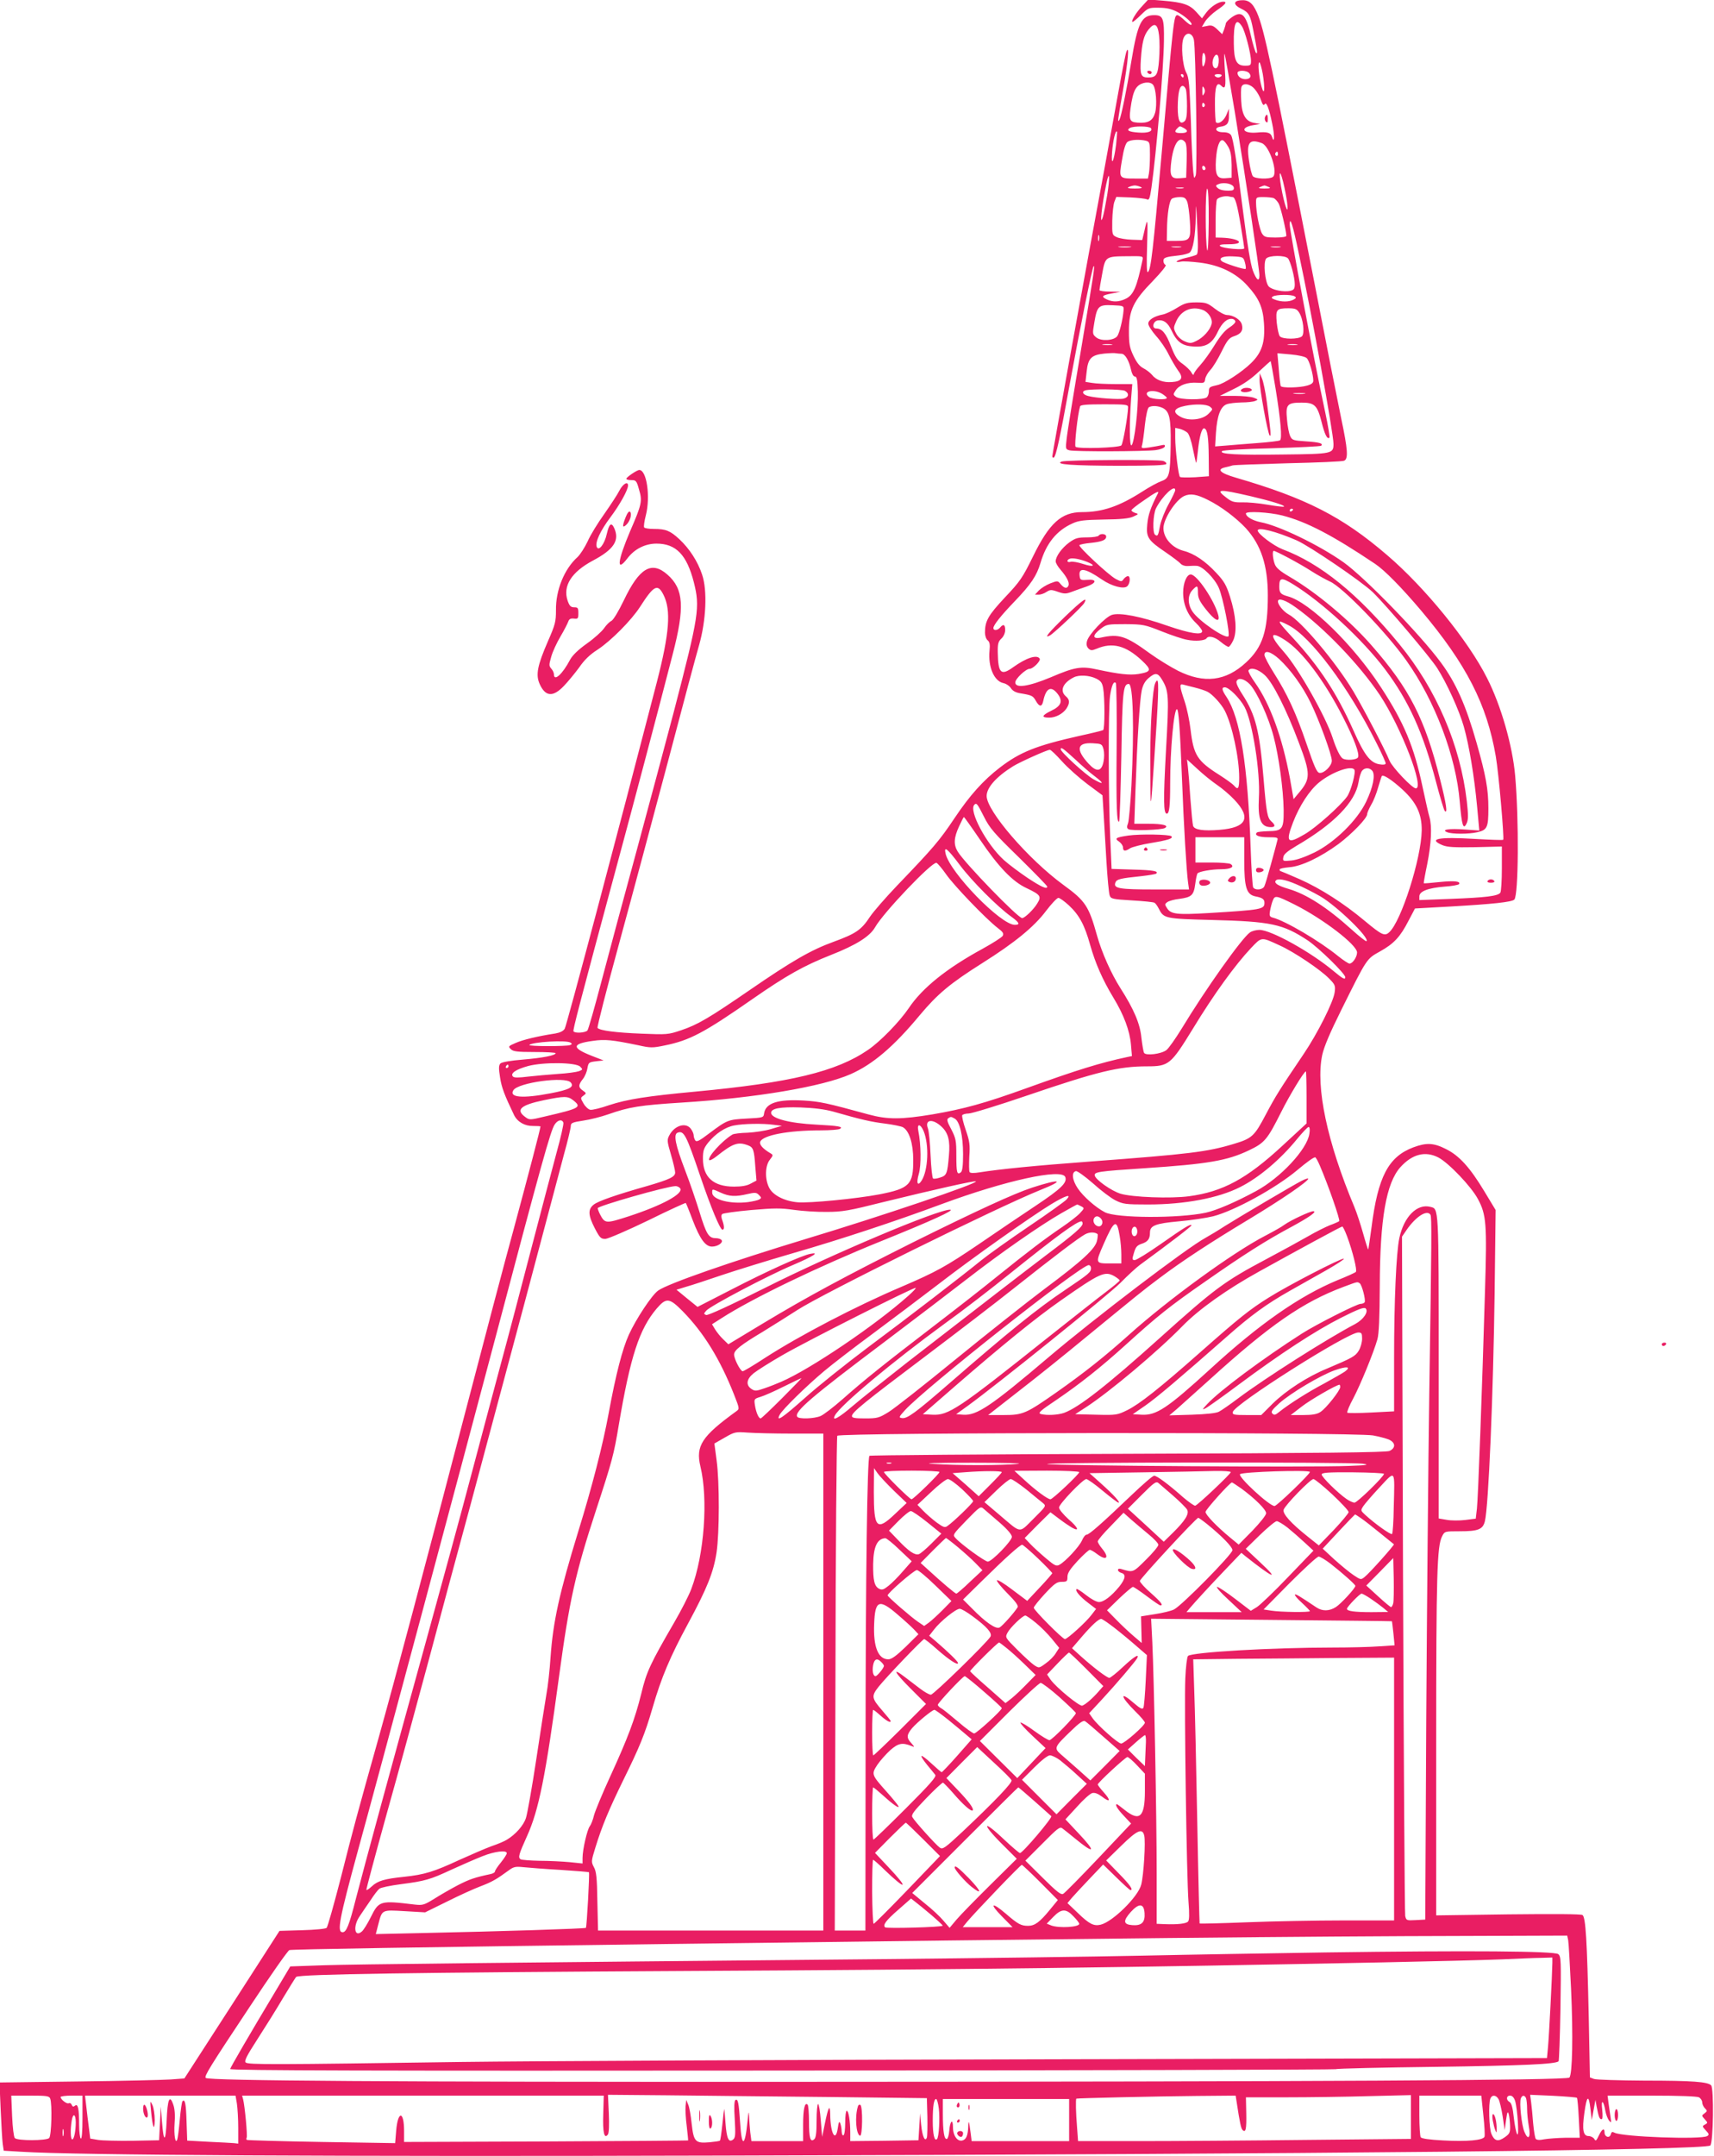 <?xml version="1.0" standalone="no"?>
<!DOCTYPE svg PUBLIC "-//W3C//DTD SVG 20010904//EN"
 "http://www.w3.org/TR/2001/REC-SVG-20010904/DTD/svg10.dtd">
<svg version="1.0" xmlns="http://www.w3.org/2000/svg"
 width="1018pt" height="1280pt" viewBox="0 0 1018 1280"
 preserveAspectRatio="xMidYMid meet">
<g transform="translate(0,1280) scale(0.1,-0.1)"
fill="#e91e63" stroke="none">
<path d="M6785 12765 c-37 -38 -71 -95 -58 -95 4 0 27 19 51 43 41 40 45 42
105 41 44 0 74 -7 106 -23 48 -25 97 -69 87 -78 -4 -4 -21 8 -39 25 -18 18
-38 32 -44 32 -21 0 -23 -21 -93 -815 -52 -589 -64 -693 -82 -710 -7 -7 -9 39
-5 155 5 167 3 176 -17 85 l-12 -50 -61 2 c-34 1 -75 8 -90 15 -28 13 -28 15
-27 98 1 47 7 98 13 113 l11 28 83 -3 c45 -2 89 -7 98 -11 14 -7 18 3 28 70
29 206 72 706 74 869 2 136 -5 154 -58 154 -75 0 -98 -47 -135 -270 -29 -177
-61 -332 -71 -350 -13 -23 -11 -8 21 175 30 169 39 276 20 228 -5 -13 -25
-114 -45 -225 -20 -112 -59 -324 -86 -473 -100 -536 -309 -1689 -309 -1703 0
-7 4 -11 9 -8 13 8 35 107 96 444 58 317 132 683 140 691 9 9 5 -21 -74 -492
-44 -259 -83 -499 -86 -533 -7 -58 -6 -61 16 -67 31 -9 449 -7 513 1 29 4 51
13 54 21 3 10 -2 12 -19 8 -13 -3 -46 -9 -73 -13 -48 -7 -49 -6 -42 17 3 13
11 67 16 118 6 54 16 98 23 103 17 11 52 10 81 -3 42 -20 51 -60 49 -219 -3
-181 -8 -199 -55 -216 -20 -7 -72 -35 -115 -63 -136 -87 -235 -121 -357 -121
-122 0 -194 -65 -291 -264 -62 -126 -76 -147 -166 -242 -100 -107 -119 -140
-119 -210 0 -17 7 -38 16 -45 12 -10 15 -25 11 -62 -9 -96 27 -180 82 -192 16
-3 37 -17 45 -30 10 -16 29 -26 53 -30 72 -12 78 -15 95 -45 21 -37 36 -38 44
-2 16 77 46 93 84 45 35 -44 24 -74 -38 -103 -55 -27 -59 -40 -10 -40 38 0 81
23 102 54 21 33 20 53 -4 73 -37 32 -18 79 47 112 31 16 92 13 133 -7 28 -14
36 -24 42 -57 10 -57 10 -243 0 -249 -5 -3 -70 -19 -144 -35 -253 -57 -349
-95 -469 -187 -99 -76 -179 -165 -270 -301 -91 -136 -127 -177 -339 -398 -69
-72 -142 -156 -163 -187 -51 -78 -83 -100 -217 -149 -135 -49 -247 -114 -500
-288 -236 -162 -306 -204 -405 -237 -77 -26 -85 -26 -235 -20 -150 6 -247 18
-261 34 -4 4 55 234 131 512 76 278 206 764 290 1080 83 316 165 622 182 680
42 148 50 325 18 419 -26 79 -76 155 -135 210 -55 51 -81 61 -150 61 -30 0
-56 4 -59 9 -4 5 1 38 10 73 28 109 5 268 -39 268 -14 0 -77 -43 -77 -52 0 -5
13 -8 30 -8 27 0 31 -4 45 -55 21 -69 17 -88 -52 -247 -76 -179 -84 -250 -17
-163 42 56 106 88 173 88 116 0 180 -66 222 -230 37 -148 31 -192 -119 -768
-49 -187 -149 -558 -221 -825 -73 -267 -166 -613 -207 -769 -41 -156 -79 -290
-85 -298 -12 -14 -75 -18 -83 -5 -4 8 30 141 257 982 85 313 243 909 332 1255
73 280 66 389 -31 474 -94 83 -167 40 -259 -153 -32 -66 -62 -116 -74 -122
-11 -5 -30 -24 -43 -43 -13 -19 -58 -60 -102 -91 -52 -37 -85 -69 -100 -96
-45 -86 -96 -132 -96 -87 0 9 -7 24 -16 34 -14 16 -14 22 0 71 8 29 33 83 55
120 22 37 42 77 46 88 5 15 14 20 33 18 25 -3 27 0 27 32 0 31 -3 35 -25 35
-20 0 -28 8 -39 40 -29 87 23 169 150 237 125 66 160 120 127 193 -17 37 -30
26 -44 -34 -13 -61 -49 -107 -60 -77 -10 27 21 95 82 176 54 72 104 161 104
188 0 28 -31 9 -51 -30 -12 -24 -53 -86 -90 -139 -38 -53 -83 -126 -99 -163
-17 -36 -44 -78 -60 -93 -78 -70 -130 -196 -128 -316 0 -67 -4 -84 -47 -182
-64 -147 -74 -201 -50 -255 34 -76 79 -80 144 -12 25 26 66 76 91 110 30 44
64 77 110 106 79 52 200 174 251 253 82 128 105 140 139 73 47 -91 36 -229
-39 -520 -232 -895 -536 -2039 -547 -2057 -9 -14 -28 -23 -56 -28 -104 -16
-192 -37 -235 -56 -44 -19 -46 -21 -29 -37 14 -14 37 -17 141 -17 69 0 125 -3
125 -7 0 -13 -76 -28 -195 -38 -74 -6 -125 -15 -133 -23 -10 -11 -11 -28 -2
-83 9 -60 26 -104 83 -223 20 -41 64 -66 113 -65 24 0 44 -1 44 -3 0 -12 -72
-287 -156 -598 -53 -192 -187 -701 -299 -1130 -235 -899 -406 -1543 -506
-1900 -127 -451 -150 -537 -224 -829 -41 -159 -79 -294 -85 -300 -6 -6 -68
-12 -145 -14 l-135 -4 -282 -438 -283 -438 -80 -6 c-44 -3 -291 -9 -549 -12
l-469 -6 7 -162 c4 -88 9 -179 12 -202 l6 -41 101 -6 c329 -21 1868 -29 4157
-23 3606 9 5849 32 5878 60 18 17 22 339 5 357 -21 21 -108 28 -395 28 -152 1
-288 5 -301 10 l-24 9 -7 359 c-10 456 -18 591 -37 605 -9 6 -163 7 -441 4
l-428 -6 0 1017 c0 1016 5 1175 35 1233 15 30 16 30 105 30 109 0 137 11 149
59 22 86 50 759 58 1352 l6 496 -67 111 c-85 141 -149 212 -228 251 -73 37
-116 39 -194 10 -148 -56 -210 -174 -248 -474 -10 -71 -18 -131 -20 -132 -1
-2 -15 41 -30 95 -15 53 -38 124 -52 157 -162 386 -231 713 -191 902 11 50 45
130 112 265 156 314 151 305 231 350 83 46 121 87 170 183 l38 72 215 12 c245
14 360 26 375 41 25 25 28 472 5 735 -16 180 -84 417 -167 580 -111 221 -370
539 -595 731 -266 228 -480 337 -899 459 -92 27 -114 49 -60 61 15 3 34 8 42
11 8 3 157 8 330 13 173 4 323 10 333 15 26 11 22 66 -18 255 -19 91 -93 464
-164 830 -249 1270 -293 1480 -336 1576 -26 58 -51 77 -98 72 -44 -4 -41 -28
5 -50 46 -22 54 -38 72 -130 24 -123 26 -139 17 -133 -5 3 -19 48 -31 101 -24
106 -46 140 -83 128 -24 -7 -67 -43 -67 -55 0 -4 -5 -20 -10 -35 l-11 -27 -29
28 c-24 23 -35 27 -60 21 l-32 -6 20 33 c11 17 42 47 68 65 53 36 65 52 39 52
-28 0 -73 -29 -100 -64 l-26 -35 -34 38 c-40 44 -79 57 -198 67 l-87 7 -35
-38z m591 -121 c19 -28 54 -163 54 -206 0 -25 -3 -28 -35 -28 -51 0 -66 29
-67 132 -2 123 14 155 48 102z m-492 -54 c4 -33 4 -99 0 -146 -7 -90 -16 -104
-66 -104 -42 0 -48 17 -42 109 7 99 17 140 45 175 36 45 55 35 63 -34z m207
-27 c11 -57 21 -776 11 -803 -9 -23 -10 -22 -15 20 -3 25 -10 160 -14 300 -8
219 -11 260 -28 290 -22 42 -32 163 -16 203 16 40 53 34 62 -10z m69 -111 c0
-15 -5 -34 -10 -42 -7 -11 -10 -2 -10 33 0 30 4 46 10 42 6 -3 10 -18 10 -33z
m78 -23 c-2 -22 -8 -34 -18 -34 -19 0 -25 38 -10 66 16 29 32 11 28 -32z m96
-294 c69 -425 146 -935 146 -969 0 -42 -17 -30 -39 28 -13 35 -33 155 -56 335
-43 334 -60 444 -73 468 -8 12 -22 18 -49 18 -44 0 -55 28 -13 33 39 6 50 21
49 66 l0 41 -15 -37 c-15 -35 -47 -58 -62 -44 -3 4 -6 51 -6 106 -1 103 10
138 36 112 26 -26 30 -10 23 91 -4 56 -5 100 -2 97 3 -3 30 -158 61 -345z
m166 226 c14 -86 10 -137 -7 -76 -16 57 -24 145 -13 145 4 0 13 -31 20 -69z
m-80 4 c15 -19 5 -35 -24 -35 -25 0 -46 17 -46 37 0 18 55 17 70 -2z m-390
-15 c0 -5 -2 -10 -4 -10 -3 0 -8 5 -11 10 -3 6 -1 10 4 10 6 0 11 -4 11 -10z
m225 0 c-3 -5 -12 -10 -20 -10 -8 0 -17 5 -20 10 -4 6 5 10 20 10 15 0 24 -4
20 -10z m-407 -53 c18 -21 25 -118 13 -165 -14 -49 -41 -65 -105 -60 -50 4
-53 16 -36 120 9 50 19 78 36 95 26 26 75 31 92 10z m605 -27 c14 -16 31 -46
37 -66 9 -26 15 -32 21 -23 10 17 26 -21 45 -115 15 -69 14 -125 -1 -79 -8 26
-28 32 -91 26 -84 -7 -102 30 -21 44 l42 7 -34 6 c-51 8 -75 46 -79 130 -2 38
-2 77 2 85 9 25 52 18 79 -15z m-409 -2 c3 -13 6 -57 6 -99 0 -57 -4 -80 -15
-89 -27 -23 -40 4 -40 83 1 85 10 127 29 127 8 0 16 -10 20 -22z m107 -25 c-9
-15 -10 -12 -10 17 0 29 1 32 10 18 7 -12 7 -24 0 -35z m4 -62 c3 -5 1 -12 -5
-16 -5 -3 -10 1 -10 9 0 18 6 21 15 7z m-319 -142 c12 -19 -19 -30 -73 -26
-58 4 -75 13 -53 27 21 13 117 12 126 -1z m195 1 c30 -16 23 -30 -16 -30 -37
0 -43 8 -23 28 15 15 15 15 39 2z m-402 -97 c-13 -104 -31 -139 -24 -46 5 65
20 132 29 122 2 -2 -1 -36 -5 -76z m179 21 c20 -6 22 -12 22 -84 0 -43 -3 -92
-6 -109 l-6 -31 -72 0 c-102 0 -101 0 -82 111 10 63 21 98 33 107 18 13 73 16
111 6z m231 -8 c8 -9 11 -48 9 -112 l-3 -99 -36 -3 c-56 -5 -64 13 -51 110 15
102 48 144 81 104z m255 -26 c15 -25 20 -53 21 -109 l0 -76 -37 -3 c-50 -4
-62 19 -56 112 5 75 21 120 41 113 7 -2 21 -19 31 -37z m201 20 c46 -18 98
-179 64 -201 -22 -14 -105 -11 -118 5 -6 7 -17 50 -23 94 -16 107 2 130 77
102z m95 -66 c0 -8 -5 -12 -10 -9 -6 4 -8 11 -5 16 9 14 15 11 15 -7z m-430
-85 c0 -5 -4 -9 -10 -9 -5 0 -10 7 -10 16 0 8 5 12 10 9 6 -3 10 -10 10 -16z
m485 -204 c9 -73 -9 -37 -29 59 -23 112 -19 162 5 66 10 -41 21 -97 24 -125z
m-1069 47 c-9 -53 -20 -111 -25 -127 -22 -74 -8 60 20 195 19 89 22 38 5 -68z
m752 45 c2 -11 -3 -17 -15 -18 -40 -3 -69 3 -82 16 -13 12 -11 16 9 23 33 12
84 0 88 -21z m-553 3 c14 -6 5 -9 -35 -9 -40 0 -49 3 -35 9 11 5 27 9 35 9 8
0 24 -4 35 -9z m760 0 c15 -6 9 -9 -25 -9 -34 0 -40 3 -25 9 11 5 22 9 25 9 3
0 14 -4 25 -9z m-507 -7 c-10 -2 -28 -2 -40 0 -13 2 -5 4 17 4 22 1 32 -1 23
-4z m151 -200 c-1 -113 -5 -185 -9 -168 -12 46 -12 365 0 365 6 0 10 -72 9
-197z m142 147 c15 0 28 -45 49 -174 11 -66 20 -125 20 -130 0 -12 -129 -1
-143 13 -8 8 6 11 52 11 102 0 64 35 -41 39 l-38 1 0 108 c0 59 4 112 8 118 8
13 49 23 70 18 8 -2 18 -4 23 -4z m-270 -27 c6 -16 13 -67 16 -115 7 -110 2
-118 -78 -118 l-59 0 1 63 c1 98 14 178 30 188 8 5 29 9 47 9 26 0 34 -5 43
-27z m514 21 c8 -4 22 -18 30 -33 12 -24 45 -163 45 -191 0 -6 -27 -10 -65
-10 -56 0 -66 3 -79 23 -15 23 -36 128 -36 185 0 31 1 32 44 32 24 0 52 -3 61
-6z m-458 -336 c-7 -4 -36 -13 -64 -19 -52 -12 -77 -31 -29 -22 14 3 64 0 113
-6 118 -15 213 -61 281 -136 69 -75 93 -129 99 -223 8 -113 -12 -175 -77 -238
-54 -53 -160 -122 -200 -130 -46 -10 -50 -13 -50 -37 0 -13 -5 -28 -12 -35
-17 -17 -159 -16 -183 2 -18 13 -18 15 -2 39 20 31 70 49 128 45 40 -3 44 -1
47 22 2 14 16 38 30 53 15 15 45 64 67 109 34 69 45 82 74 92 42 13 56 35 47
69 -7 29 -51 57 -89 57 -13 0 -45 17 -72 38 -44 34 -54 37 -110 37 -53 0 -70
-5 -115 -33 -29 -18 -67 -36 -84 -39 -51 -10 -86 -32 -86 -54 0 -12 21 -44 46
-73 26 -28 59 -77 75 -110 16 -32 41 -74 55 -94 35 -45 24 -66 -36 -70 -50 -4
-94 12 -118 43 -10 12 -33 30 -51 39 -23 12 -40 34 -59 74 -23 48 -27 71 -27
147 0 124 26 178 143 298 51 53 82 92 75 94 -7 3 -13 13 -13 24 0 20 11 24 94
33 27 3 55 11 62 17 20 16 34 100 36 212 1 92 2 87 9 -58 6 -120 5 -161 -4
-167z m606 12 c78 -363 207 -1072 207 -1135 0 -58 -6 -60 -299 -63 -276 -4
-381 2 -363 20 6 6 129 13 296 17 158 5 289 11 293 15 14 14 -12 21 -90 26
-76 5 -83 7 -94 31 -7 14 -16 59 -19 99 -9 89 1 100 87 100 77 0 93 -16 118
-114 19 -76 34 -106 47 -94 3 3 -8 71 -25 150 -69 319 -211 1076 -211 1116 1
52 18 -1 53 -168z m-1186 73 c-3 -10 -5 -4 -5 12 0 17 2 24 5 18 2 -7 2 -21 0
-30z m186 -40 c-18 -2 -48 -2 -65 0 -18 2 -4 4 32 4 36 0 50 -2 33 -4z m300 0
c-13 -2 -35 -2 -50 0 -16 2 -5 4 22 4 28 0 40 -2 28 -4z m590 0 c-13 -2 -35
-2 -50 0 -16 2 -5 4 22 4 28 0 40 -2 28 -4z m-817 -75 c-34 -163 -54 -210
-101 -232 -39 -19 -75 -20 -110 -4 -37 17 -31 25 28 36 l52 10 -62 1 c-35 0
-63 4 -63 9 0 4 7 47 16 95 19 105 19 105 152 106 91 1 92 1 88 -21z m608 -16
c5 -18 7 -35 4 -38 -7 -6 -129 34 -142 46 -20 19 8 31 67 28 60 -3 62 -4 71
-36z m256 24 c15 -19 40 -112 40 -153 0 -27 -5 -34 -25 -39 -39 -10 -111 5
-130 26 -22 25 -33 143 -15 165 17 20 113 21 130 1z m39 -225 c11 -7 10 -11
-7 -20 -26 -14 -73 -14 -109 0 -22 8 -24 12 -13 19 19 12 111 13 129 1z
m-1016 -85 c-4 -51 -24 -133 -37 -151 -19 -27 -96 -32 -125 -8 -23 19 -23 21
-11 91 16 95 25 104 109 100 66 -3 66 -3 64 -32z m471 4 c34 -13 60 -54 52
-84 -9 -35 -50 -81 -91 -100 -30 -15 -38 -15 -69 -2 -20 8 -42 28 -51 47 -16
30 -16 34 1 72 29 65 93 92 158 67z m571 -14 c25 -37 35 -124 18 -142 -19 -19
-116 -19 -132 0 -6 7 -14 44 -18 81 -7 78 -2 85 69 85 39 0 50 -4 63 -24z
m-378 -53 c3 -7 -13 -23 -35 -37 -27 -17 -55 -51 -87 -103 -26 -43 -65 -97
-86 -120 -22 -24 -39 -48 -39 -55 -1 -7 -7 -2 -14 11 -7 13 -31 36 -52 51 -31
21 -44 40 -69 104 -30 78 -53 106 -88 106 -28 0 -19 44 10 48 34 5 59 -13 81
-60 32 -68 63 -91 130 -95 75 -5 112 17 146 90 25 52 55 78 85 74 8 -1 16 -7
18 -14z m-734 -140 c-13 -2 -35 -2 -50 0 -16 2 -5 4 22 4 28 0 40 -2 28 -4z
m1100 0 c-13 -2 -35 -2 -50 0 -16 2 -5 4 22 4 28 0 40 -2 28 -4z m-1042 -53
c21 0 45 -41 57 -97 5 -23 14 -38 22 -38 12 0 16 -19 18 -90 3 -102 -20 -301
-37 -318 -13 -13 -14 127 -3 276 l7 87 -100 0 c-55 0 -117 3 -139 7 l-39 6 7
61 c8 79 28 99 104 107 31 3 63 4 70 2 8 -1 22 -3 33 -3z m1100 -26 c15 -13
39 -96 39 -134 0 -13 -11 -22 -37 -29 -44 -13 -150 -15 -156 -3 -3 4 -8 49
-12 101 l-8 94 79 -7 c45 -4 86 -13 95 -22z m-186 -174 c32 -197 41 -305 27
-314 -7 -4 -67 -11 -134 -16 -68 -5 -152 -12 -187 -15 l-64 -5 5 83 c7 99 27
153 63 167 15 6 54 10 88 11 34 0 71 4 82 9 19 7 18 9 -8 19 -16 6 -67 11
-115 11 l-87 0 83 41 c56 27 105 61 150 104 37 35 68 62 69 61 1 -1 14 -71 28
-156z m-894 -20 c27 -15 24 -38 -7 -46 -27 -7 -165 3 -210 15 -33 8 -42 27
-17 34 36 9 215 7 234 -3z m220 -17 c16 -10 29 -21 29 -25 0 -13 -85 -9 -105
5 -44 33 24 50 76 20z m847 0 c-15 -2 -42 -2 -60 0 -18 2 -6 4 27 4 33 0 48
-2 33 -4z m-1048 -80 c-1 -50 -30 -217 -40 -227 -14 -14 -258 -22 -272 -8 -8
8 13 196 27 240 3 9 41 12 145 12 127 0 140 -2 140 -17z m486 3 c19 -15 18
-16 -8 -42 -35 -36 -116 -45 -165 -19 -52 28 -43 52 27 66 61 12 125 10 146
-5z m-133 -155 c10 -10 23 -50 32 -96 9 -43 17 -80 19 -82 2 -2 6 27 10 64 9
91 24 145 39 140 18 -6 25 -50 26 -173 l1 -111 -82 -6 c-46 -2 -86 -2 -90 2
-9 8 -28 163 -28 233 l0 58 28 -6 c15 -4 35 -14 45 -23z m-73 -341 c0 -6 -18
-44 -40 -84 -22 -40 -44 -96 -50 -126 -11 -60 -14 -65 -29 -55 -17 10 -13 122
5 158 38 74 114 145 114 107z m450 -36 c119 -28 204 -54 196 -61 -2 -3 -46 2
-98 11 -51 9 -119 15 -150 14 -48 -1 -62 3 -92 26 -70 53 -51 55 144 10z
m-552 19 c-45 -88 -59 -130 -64 -185 -8 -78 5 -96 110 -167 39 -27 78 -56 86
-65 8 -10 26 -17 44 -16 17 1 41 2 54 1 34 -1 107 -75 131 -131 25 -57 68
-276 57 -287 -17 -18 -176 91 -213 146 -30 44 -30 97 -1 128 29 31 33 29 33
-16 0 -31 10 -51 47 -98 52 -66 85 -83 74 -36 -22 87 -127 243 -164 243 -24 0
-45 -51 -45 -108 0 -70 27 -134 77 -181 20 -19 36 -41 36 -48 0 -25 -74 -13
-205 32 -159 56 -285 80 -331 65 -40 -13 -139 -117 -148 -156 -5 -19 -2 -32 8
-43 14 -13 20 -14 49 -2 94 40 174 19 269 -70 60 -56 57 -67 -21 -80 -52 -8
-115 -1 -241 26 -98 22 -135 16 -278 -45 -134 -56 -212 -67 -212 -31 0 22 63
81 86 81 20 0 67 48 59 60 -16 26 -80 5 -158 -51 -72 -52 -89 -36 -91 88 -1
52 3 65 22 83 13 12 22 33 22 50 0 33 -11 38 -30 15 -15 -18 -40 -20 -40 -3 0
17 45 74 126 158 98 102 131 152 154 229 34 116 96 192 190 234 37 17 68 21
185 23 102 1 150 6 175 17 33 15 34 16 13 22 -13 4 -23 11 -23 16 0 5 33 31
73 58 68 48 93 60 85 44z m297 -41 c77 -38 168 -107 224 -167 91 -100 131
-222 131 -400 0 -212 -31 -307 -130 -398 -120 -111 -248 -126 -403 -49 -45 23
-120 69 -167 103 -144 105 -184 118 -292 94 -51 -10 -51 14 -1 52 35 27 41 28
147 28 106 -1 115 -3 216 -43 58 -23 126 -46 151 -50 50 -10 106 -5 115 9 11
18 51 8 84 -21 19 -16 40 -29 46 -30 6 0 19 18 29 40 23 51 16 146 -20 259
-21 67 -35 91 -81 140 -64 69 -131 115 -194 131 -69 18 -120 76 -120 135 0 55
74 169 124 191 37 16 74 10 141 -24z m505 -56 c0 -3 -4 -8 -10 -11 -5 -3 -10
-1 -10 4 0 6 5 11 10 11 6 0 10 -2 10 -4z m-64 -36 c144 -37 296 -116 551
-287 57 -38 157 -140 274 -278 268 -318 390 -556 443 -865 17 -97 51 -488 44
-495 -2 -3 -78 0 -168 5 -216 13 -282 1 -193 -37 30 -12 69 -14 195 -12 l158
4 0 -130 c0 -71 -4 -136 -9 -144 -13 -20 -86 -29 -298 -37 l-183 -7 0 22 c0
30 51 50 151 58 44 3 82 10 85 15 10 17 -29 21 -117 12 -50 -5 -91 -9 -93 -7
-1 1 8 53 21 115 24 121 29 222 13 278 -6 19 -24 100 -41 179 -51 241 -110
381 -247 591 -163 251 -424 506 -553 540 -44 12 -52 22 -51 63 1 48 14 50 80
10 175 -107 414 -328 549 -507 141 -188 226 -377 303 -671 23 -88 46 -164 51
-169 18 -19 9 43 -27 184 -91 364 -182 541 -407 798 -133 152 -328 315 -489
409 -58 34 -79 53 -87 75 -12 33 -15 78 -6 78 13 0 157 -77 220 -118 39 -25
90 -53 114 -64 74 -32 332 -298 453 -468 171 -240 296 -571 318 -839 12 -142
21 -171 41 -128 10 22 10 49 1 130 -39 335 -181 665 -400 932 -245 299 -470
481 -696 565 -51 20 -146 91 -146 111 0 22 108 -5 232 -59 77 -34 388 -246
451 -307 84 -82 340 -384 383 -451 57 -89 130 -249 158 -347 32 -113 62 -294
79 -475 l13 -142 -87 6 c-93 7 -142 -1 -104 -16 27 -12 131 -12 180 0 58 13
65 29 65 142 0 112 -15 195 -70 388 -63 222 -123 357 -212 477 -123 167 -453
506 -578 595 -144 102 -384 218 -492 238 -49 10 -88 33 -88 52 0 15 137 8 216
-12z m79 -545 c168 -120 379 -340 501 -522 126 -191 266 -553 213 -553 -21 0
-139 124 -156 164 -30 73 -159 318 -215 412 -105 175 -311 419 -385 457 -29
16 -63 56 -63 77 0 23 46 8 105 -35z m-43 -106 c133 -68 355 -364 524 -701 30
-59 54 -113 54 -119 0 -8 -13 -10 -37 -6 -55 9 -90 55 -156 204 -98 219 -199
373 -357 545 -99 107 -102 115 -28 77z m-21 -88 c102 -65 234 -240 345 -457
67 -131 99 -217 90 -239 -6 -16 -72 -21 -92 -7 -15 10 -38 57 -59 122 -40 124
-202 410 -287 507 -90 101 -89 133 3 74z m-34 -113 c69 -64 140 -162 189 -263
51 -106 124 -305 124 -341 0 -30 -46 -76 -73 -72 -16 2 -31 37 -76 169 -65
190 -115 298 -195 424 -31 49 -56 97 -56 107 0 31 38 20 87 -24z m-86 -95 c48
-43 129 -204 203 -401 71 -187 71 -216 -2 -301 l-29 -35 -22 125 c-45 242
-118 441 -206 565 -25 35 -43 69 -40 74 13 21 56 9 96 -27z m-611 -25 c42 -69
44 -94 25 -425 -16 -293 -15 -373 5 -373 15 0 20 45 20 180 0 202 22 440 40
440 10 0 18 -105 30 -410 11 -288 27 -550 36 -617 l6 -43 -204 0 c-214 0 -247
6 -233 42 8 19 28 24 153 37 46 5 86 12 89 15 16 15 -18 21 -137 24 l-128 4
-8 186 c-11 235 -12 769 -1 842 9 60 21 89 34 76 4 -4 7 -179 5 -388 -3 -349
1 -449 15 -434 3 3 9 178 13 388 6 385 11 428 44 428 26 0 33 -258 16 -602 -6
-108 -15 -209 -20 -224 -8 -21 -8 -30 2 -36 15 -11 199 -5 217 7 25 15 -12 25
-98 25 l-84 0 7 203 c10 288 25 532 37 588 7 34 20 56 41 74 39 33 54 32 78
-7z m523 -30 c43 -46 112 -197 141 -309 31 -116 58 -313 60 -436 1 -115 -7
-126 -93 -127 -33 -1 -62 -4 -66 -8 -17 -16 11 -28 67 -28 53 0 60 -2 55 -17
-2 -10 -19 -72 -37 -138 -18 -66 -36 -128 -41 -137 -11 -21 -54 -24 -66 -6 -4
7 -11 112 -15 233 -17 494 -62 774 -143 897 -29 43 -31 58 -10 58 24 0 89 -65
117 -117 46 -85 94 -384 85 -537 -7 -131 11 -176 72 -176 26 0 27 12 2 34 -24
22 -29 46 -47 261 -23 277 -47 372 -124 491 -24 36 -40 70 -36 79 9 25 46 17
79 -17z m-328 -19 c28 -7 62 -18 76 -25 30 -15 82 -72 103 -112 44 -85 86
-280 86 -399 0 -65 -7 -75 -31 -46 -8 9 -45 36 -84 61 -135 85 -156 119 -174
272 -6 52 -22 128 -36 169 -30 89 -31 104 -7 97 9 -3 40 -10 67 -17z m-541
-366 c5 -20 5 -50 0 -75 -12 -59 -41 -63 -89 -11 -77 84 -69 126 24 121 53 -3
56 -4 65 -35z m-170 -59 c39 -37 92 -83 118 -102 59 -45 54 -53 -9 -17 -48 28
-193 161 -193 177 0 16 13 7 84 -58z m-76 -14 c34 -38 103 -99 151 -135 l89
-66 6 -97 c3 -53 11 -182 17 -287 6 -104 15 -200 20 -211 7 -20 17 -22 132
-29 69 -4 129 -10 134 -14 6 -3 18 -20 27 -38 28 -55 39 -57 311 -64 356 -9
424 -24 573 -122 65 -44 222 -197 222 -218 0 -17 -15 -9 -70 37 -135 113 -371
244 -440 244 -19 0 -45 -7 -56 -15 -48 -33 -264 -337 -405 -570 -37 -60 -78
-119 -92 -129 -31 -23 -121 -34 -132 -16 -4 7 -11 48 -16 91 -8 83 -45 169
-125 294 -55 87 -109 208 -138 310 -49 176 -69 207 -200 302 -208 152 -456
439 -456 528 0 50 58 115 158 177 39 24 201 97 217 97 6 1 38 -30 73 -69z
m920 -139 c31 -21 78 -61 104 -89 101 -107 72 -165 -88 -178 -97 -8 -151 0
-158 24 -3 9 -10 82 -16 162 -5 80 -12 165 -15 189 l-5 43 61 -56 c33 -31 86
-74 117 -95z m816 90 c10 -16 -21 -128 -43 -159 -38 -54 -187 -187 -252 -224
-103 -61 -115 -49 -69 71 38 98 97 189 154 236 76 62 193 104 210 76z m106 -6
c20 -24 5 -98 -36 -184 -53 -111 -186 -241 -306 -301 -56 -27 -106 -45 -138
-48 -50 -5 -52 -4 -48 19 2 18 23 35 78 68 223 130 350 260 369 379 4 28 14
58 21 67 16 19 44 19 60 0z m181 -113 c82 -76 114 -144 113 -242 -3 -168 -122
-540 -193 -604 -27 -25 -44 -17 -146 68 -123 103 -262 192 -386 247 -62 27
-114 49 -116 49 -2 0 -3 4 -3 9 0 5 26 10 58 13 71 5 184 59 292 138 81 61
170 153 170 177 0 8 11 33 24 56 14 23 32 69 41 102 10 33 19 63 22 68 7 12
61 -23 124 -81z m-2487 -160 c34 -68 59 -97 208 -242 92 -91 168 -168 168
-173 0 -18 -34 -3 -116 51 -49 33 -112 80 -141 106 -104 94 -211 294 -176 329
13 13 18 6 57 -71z m-25 -134 c110 -163 194 -251 278 -290 84 -40 90 -49 63
-92 -21 -35 -74 -86 -89 -86 -25 0 -340 325 -383 395 -25 41 -23 82 8 149 14
31 27 56 29 56 2 0 45 -60 94 -132z m1571 -125 c0 -161 13 -203 66 -214 42 -8
54 -17 54 -38 0 -39 -17 -42 -331 -61 -189 -11 -224 -7 -247 28 -15 23 -15 25
1 37 10 7 42 16 71 19 73 10 86 21 95 89 4 31 10 60 14 63 11 11 83 24 139 24
57 0 83 14 57 31 -8 5 -58 9 -111 9 l-98 0 0 75 0 75 145 0 145 0 0 -137z
m-1690 -27 c70 -94 225 -250 307 -308 48 -35 54 -48 20 -48 -83 0 -385 310
-411 423 -11 48 11 30 84 -67z m-80 -57 c46 -66 235 -263 305 -317 33 -25 38
-34 30 -48 -6 -9 -59 -43 -119 -76 -213 -116 -358 -232 -439 -353 -55 -81
-169 -198 -241 -247 -189 -130 -462 -195 -1026 -248 -289 -27 -404 -45 -514
-81 -49 -17 -98 -29 -110 -27 -11 2 -29 18 -40 37 -19 33 -19 34 -1 47 19 14
18 15 -3 30 -28 19 -28 34 0 69 12 15 24 44 27 64 6 34 9 36 51 41 l45 5 -72
28 c-119 47 -117 71 7 88 74 11 117 6 272 -26 71 -16 84 -16 156 -1 148 30
232 74 522 276 200 139 305 198 465 261 150 59 231 110 262 164 49 87 339 391
365 383 7 -3 33 -33 58 -69z m2081 -59 c38 -16 101 -48 141 -71 99 -58 294
-247 274 -266 -3 -3 -43 28 -88 69 -148 133 -268 210 -377 242 -58 17 -84 33
-75 47 10 17 55 9 125 -21z m-11 -120 c169 -85 370 -239 370 -284 0 -27 -26
-66 -45 -66 -7 0 -37 20 -67 44 -109 89 -314 210 -389 229 -18 5 -21 11 -16
39 3 18 10 46 16 61 13 34 20 32 131 -23z m-1341 -5 c61 -57 93 -116 126 -235
31 -109 73 -205 137 -311 63 -103 98 -198 105 -279 l6 -69 -29 -6 c-159 -34
-293 -75 -601 -186 -247 -89 -368 -122 -554 -154 -186 -31 -268 -31 -379 -1
-255 70 -291 77 -386 83 -155 9 -227 -15 -236 -77 -3 -24 -5 -25 -103 -30
-111 -6 -116 -8 -223 -88 -59 -45 -75 -53 -83 -41 -5 8 -9 21 -9 29 0 9 -7 26
-16 38 -29 42 -98 22 -129 -38 -14 -26 -13 -36 10 -114 14 -48 25 -95 25 -106
0 -26 -32 -41 -165 -80 -184 -52 -293 -90 -319 -111 -35 -28 -33 -63 7 -141
30 -57 36 -63 64 -62 16 1 130 50 252 109 121 60 223 106 224 104 2 -2 21 -48
41 -102 44 -114 76 -157 115 -157 33 0 67 23 57 38 -4 7 -20 12 -35 12 -42 0
-56 24 -96 154 -20 65 -58 177 -86 249 -58 152 -70 213 -45 223 38 15 52 -13
136 -261 62 -182 117 -315 131 -315 12 0 11 23 -1 56 -7 17 -7 31 -1 37 5 5
83 16 173 24 137 12 177 12 253 1 50 -7 137 -13 195 -12 93 0 132 7 335 58
298 73 545 129 551 123 13 -12 -563 -207 -1011 -342 -442 -134 -819 -265 -876
-306 -37 -26 -130 -166 -174 -262 -38 -83 -78 -237 -120 -467 -35 -189 -98
-434 -180 -699 -113 -368 -150 -537 -165 -746 -5 -77 -16 -178 -25 -224 -8
-46 -35 -220 -60 -385 -25 -166 -53 -322 -61 -347 -14 -45 -62 -99 -114 -130
-14 -9 -54 -26 -90 -38 -36 -13 -121 -50 -190 -81 -153 -71 -208 -88 -330
-101 -117 -12 -157 -24 -192 -57 -15 -14 -30 -24 -32 -21 -2 2 52 204 120 449
69 245 180 654 249 910 68 256 180 672 249 925 68 253 212 791 320 1195 107
404 213 802 235 885 23 82 41 159 41 170 0 19 9 23 75 33 41 6 107 23 147 37
125 44 187 54 439 70 434 27 833 94 1002 169 131 58 255 163 410 350 106 126
178 187 373 310 189 119 306 214 377 309 32 42 65 77 73 77 8 0 36 -20 63 -45z
m1251 -237 c85 -38 244 -145 294 -197 36 -36 38 -43 33 -81 -7 -57 -102 -245
-183 -365 -146 -216 -167 -250 -226 -361 -68 -129 -81 -142 -192 -175 -156
-47 -263 -60 -851 -104 -324 -24 -535 -45 -655 -64 -36 -6 -57 -5 -61 1 -4 6
-4 47 -2 92 5 70 2 91 -21 158 -15 43 -24 82 -21 88 3 5 21 10 38 10 18 0 172
47 342 105 425 145 550 175 718 175 129 0 141 10 273 225 124 204 250 377 344
477 65 68 59 67 170 16z m-4212 -577 c11 -7 10 -10 -3 -15 -22 -8 -250 -8
-241 1 18 18 219 30 244 14z m58 -143 c16 -16 16 -18 -8 -27 -14 -5 -70 -13
-124 -16 -55 -4 -134 -11 -178 -16 -55 -7 -82 -7 -89 0 -19 19 17 43 90 63 92
24 284 22 309 -4z m-426 2 c0 -5 -5 -10 -11 -10 -5 0 -7 5 -4 10 3 6 8 10 11
10 2 0 4 -4 4 -10z m4740 -184 l0 -155 -144 -133 c-212 -196 -353 -272 -553
-299 -110 -15 -339 -6 -408 15 -55 17 -148 83 -153 108 -4 21 20 25 293 43
379 25 494 45 622 106 95 45 110 64 193 229 48 96 135 240 146 240 2 0 4 -69
4 -154z m-4370 88 c23 -26 -8 -43 -120 -64 -166 -32 -248 -25 -221 18 28 46
310 84 341 46z m14 -105 c53 -42 42 -48 -169 -97 -87 -21 -91 -21 -115 -3 -59
43 -29 71 110 100 122 25 142 25 174 0z m1546 -68 c167 -48 226 -61 308 -71
47 -6 94 -16 104 -21 38 -21 62 -96 62 -194 1 -147 -22 -170 -201 -205 -137
-26 -416 -53 -486 -47 -78 7 -147 42 -169 87 -26 51 -24 130 4 165 21 27 21
29 4 39 -44 26 -67 51 -61 68 15 39 165 68 360 68 55 0 107 4 114 9 21 13 -9
18 -140 25 -161 8 -269 37 -269 70 0 26 52 36 175 32 82 -3 144 -11 195 -25z
m720 -41 c30 -16 50 -102 50 -211 0 -69 -4 -100 -13 -108 -23 -18 -27 -2 -27
100 0 89 -3 102 -30 155 -24 44 -28 59 -18 66 16 10 16 10 38 -2z m-2324 -24
c3 -7 -15 -87 -40 -177 -24 -90 -92 -346 -150 -569 -58 -223 -139 -531 -181
-685 -41 -154 -121 -451 -176 -660 -55 -209 -181 -670 -279 -1025 -201 -727
-350 -1275 -406 -1490 -40 -159 -57 -200 -79 -200 -35 0 -21 74 91 485 125
453 598 2220 818 3050 270 1021 326 1223 350 1259 18 28 44 34 52 12z m2246
-24 c40 -37 52 -83 44 -171 -9 -108 -13 -119 -52 -131 -18 -6 -37 -9 -42 -6
-5 3 -12 65 -15 139 -3 73 -10 144 -16 159 -20 53 29 59 81 10z m-996 11 l48
-6 -64 -19 c-36 -11 -99 -20 -140 -22 -42 -1 -83 -6 -90 -11 -62 -37 -152
-137 -137 -152 4 -3 23 7 43 23 97 77 127 88 187 65 31 -12 36 -25 43 -126 l7
-83 -34 -18 c-23 -13 -55 -18 -99 -18 -123 0 -185 56 -185 166 0 48 5 62 31
95 43 53 101 92 154 102 56 11 172 13 236 4z m890 -38 c33 -81 27 -231 -12
-293 -24 -37 -33 -16 -17 39 15 51 14 174 -3 257 -9 44 13 42 32 -3z m2291
-14 c-12 -92 -171 -263 -318 -342 -120 -65 -234 -114 -298 -128 -161 -34 -530
-33 -599 3 -54 28 -129 94 -161 142 -34 51 -38 97 -10 102 8 1 53 -31 100 -72
46 -42 106 -87 133 -101 47 -23 60 -25 195 -25 218 0 418 38 546 103 112 56
240 164 340 287 32 39 62 70 67 70 7 0 9 -16 5 -39z m766 -142 c61 -32 196
-173 235 -247 50 -93 54 -147 42 -542 -17 -585 -41 -1232 -48 -1295 l-7 -60
-63 -8 c-34 -4 -84 -4 -110 1 l-47 8 0 899 c0 965 1 938 -50 951 -79 20 -157
-59 -184 -186 -18 -86 -31 -368 -31 -711 l0 -317 -135 -7 c-75 -4 -139 -4
-143 -1 -3 4 12 42 35 84 42 79 121 271 144 352 9 32 13 125 14 315 1 399 38
613 123 707 70 77 147 97 225 57z m-705 -46 c53 -123 123 -326 116 -332 -5 -4
-30 -15 -55 -24 -25 -10 -84 -39 -130 -66 -47 -27 -159 -88 -249 -136 -247
-131 -304 -173 -630 -466 -318 -286 -483 -414 -570 -446 -38 -13 -101 -16
-138 -7 -19 6 -6 18 94 85 138 94 261 191 410 326 190 172 261 229 473 376
223 156 361 244 513 325 105 57 153 91 128 92 -19 0 -133 -53 -171 -80 -15
-12 -67 -41 -115 -66 -193 -100 -575 -378 -809 -588 -138 -124 -266 -226 -430
-341 -180 -126 -199 -135 -313 -135 l-93 0 183 143 c101 78 273 216 383 307
331 271 346 284 450 362 138 104 305 213 536 352 189 114 349 223 349 239 0 4
-18 -2 -40 -13 -54 -28 -369 -214 -455 -268 -38 -25 -90 -56 -115 -70 -114
-62 -661 -479 -930 -707 -346 -294 -429 -349 -510 -343 l-41 3 68 49 c174 126
837 660 908 731 44 45 96 92 115 106 183 134 311 232 307 236 -8 8 -43 -14
-186 -114 -73 -51 -141 -93 -151 -93 -16 0 -17 4 -5 43 10 34 18 44 44 53 38
12 51 29 51 66 0 43 31 55 173 68 70 6 162 20 203 30 127 33 370 166 499 274
56 47 96 76 106 76 4 0 16 -21 27 -47z m-1511 -70 c13 -33 -25 -70 -172 -168
-83 -55 -234 -157 -336 -227 -202 -137 -256 -167 -468 -258 -268 -114 -602
-288 -808 -421 -67 -44 -126 -79 -132 -79 -13 0 -51 73 -51 99 0 26 39 57 173
137 61 38 153 95 202 127 147 96 1188 610 1444 713 151 60 120 69 -49 14 -112
-37 -333 -139 -710 -326 -395 -198 -626 -322 -885 -478 l-209 -126 -31 30
c-17 16 -38 43 -48 59 l-18 30 58 37 c182 117 574 306 948 457 300 121 440
185 408 186 -69 3 -697 -262 -1095 -462 -215 -108 -344 -167 -354 -163 -15 6
-15 8 1 26 26 29 366 208 513 270 122 52 164 79 105 67 -53 -10 -262 -105
-469 -212 l-201 -103 -63 51 -62 51 59 18 c32 9 126 40 208 68 83 28 274 87
425 131 278 80 611 190 885 292 376 139 712 213 732 160z m-2288 -66 c25 -31
-102 -101 -307 -168 -134 -43 -139 -43 -168 12 -8 16 -14 32 -14 37 0 13 406
129 461 131 9 1 22 -5 28 -12z m242 -27 c51 -23 87 -25 159 -8 44 10 53 10 68
-6 15 -15 15 -18 2 -26 -8 -5 -39 -12 -68 -16 -106 -13 -212 15 -212 56 0 24
-2 24 51 0z m2054 -40 c-11 -12 -111 -84 -224 -160 -114 -77 -240 -167 -281
-200 -117 -95 -422 -330 -680 -522 -129 -97 -296 -230 -370 -297 -133 -118
-174 -146 -149 -99 17 32 157 169 264 259 50 42 180 142 290 223 109 81 283
212 385 290 207 160 554 405 674 478 86 52 123 63 91 28z m87 -41 c20 -11 19
-11 -8 -41 -16 -17 -63 -53 -104 -81 -101 -68 -206 -148 -385 -292 -82 -67
-258 -204 -390 -305 -283 -217 -400 -310 -532 -427 -54 -47 -112 -92 -130 -99
-38 -16 -129 -19 -138 -4 -19 30 83 117 522 447 175 132 394 299 487 371 201
156 437 320 561 391 49 28 91 51 93 51 2 0 12 -5 24 -11z m2074 -50 c8 -14 7
-145 -7 -1059 -6 -410 -14 -1280 -18 -1935 l-6 -1190 -56 -3 c-55 -3 -57 -2
-63 25 -3 15 -9 929 -13 2030 l-6 2002 28 41 c55 79 121 121 141 89z m-1956
-24 c15 -18 6 -45 -13 -45 -21 0 -38 25 -31 44 8 20 28 21 44 1z m-110 -28 c0
-19 -48 -61 -210 -183 -141 -107 -350 -268 -830 -640 -129 -101 -275 -217
-323 -258 -86 -74 -129 -97 -108 -58 33 61 340 317 651 544 102 73 277 208
390 299 279 224 393 307 423 309 4 0 7 -6 7 -13z m220 -73 c6 -32 10 -83 10
-111 l0 -53 -70 0 c-84 0 -85 1 -36 113 64 146 79 154 96 51z m105 26 c0 -27
-22 -39 -31 -16 -8 22 3 49 19 43 6 -2 12 -14 12 -27z m1245 -27 c34 -91 62
-205 53 -213 -4 -5 -53 -27 -108 -49 -227 -94 -466 -261 -757 -528 -255 -233
-320 -276 -408 -271 l-52 3 74 51 c69 48 202 161 483 408 146 129 237 195 375
273 58 33 156 88 218 123 63 36 109 66 103 68 -14 5 -332 -159 -446 -231 -111
-69 -175 -120 -407 -325 -241 -213 -360 -307 -433 -343 -59 -29 -65 -30 -185
-27 l-124 3 65 42 c141 92 425 330 574 483 97 99 263 217 455 323 220 122 485
266 492 266 4 1 16 -25 28 -56z m-1481 11 c2 -2 1 -18 -3 -37 -9 -49 -86 -120
-313 -289 -105 -79 -343 -267 -528 -418 -185 -151 -364 -292 -397 -312 -57
-35 -67 -38 -140 -38 -61 0 -78 3 -78 14 0 22 71 80 435 354 187 141 426 324
530 407 236 187 381 297 420 318 25 14 59 14 74 1z m-39 -202 c0 -24 -12 -34
-150 -127 -169 -113 -337 -249 -695 -560 -197 -171 -247 -208 -278 -203 -20 3
-19 6 18 47 120 132 1043 861 1091 861 8 0 14 -8 14 -18z m141 -49 c16 -10 29
-20 29 -24 0 -4 -35 -33 -77 -65 -43 -32 -199 -155 -348 -273 -536 -427 -591
-464 -688 -459 l-56 3 192 167 c279 242 477 403 627 508 236 165 262 177 321
143z m1455 -41 c13 -9 37 -100 29 -113 -4 -5 -14 -9 -24 -9 -22 0 -265 -123
-348 -176 -229 -146 -489 -339 -563 -419 -30 -32 -32 -36 -10 -25 14 7 101 69
195 139 250 186 457 321 609 398 101 51 138 65 147 56 19 -19 -12 -65 -61 -92
-173 -91 -536 -322 -695 -441 -49 -37 -101 -73 -115 -80 -16 -9 -75 -15 -160
-18 l-135 -4 45 38 c25 22 112 100 194 174 358 325 555 461 796 551 86 32 81
31 96 21z m-2681 -74 c-196 -175 -581 -435 -754 -510 -25 -11 -70 -29 -100
-39 -49 -17 -57 -18 -78 -4 -34 23 -30 58 13 93 20 16 97 65 172 108 151 87
784 406 791 399 2 -3 -18 -24 -44 -47z m-1341 -91 c126 -128 223 -286 306
-496 32 -82 33 -84 14 -98 -206 -149 -243 -206 -214 -328 47 -194 23 -525 -54
-727 -14 -38 -60 -128 -102 -200 -142 -245 -164 -291 -195 -421 -38 -153 -80
-264 -185 -493 -46 -100 -89 -204 -96 -230 -6 -27 -18 -56 -25 -65 -15 -18
-43 -138 -43 -188 l0 -33 -77 8 c-43 4 -123 8 -178 8 -55 1 -106 5 -113 9 -16
11 -11 28 38 137 70 154 110 353 190 945 62 458 97 614 220 990 96 293 106
330 135 505 69 408 122 571 226 693 56 65 75 63 153 -16z m4036 -164 c0 -21
-9 -53 -20 -71 -20 -33 -39 -43 -188 -106 -117 -48 -243 -130 -323 -208 l-68
-68 -86 0 c-77 0 -86 2 -83 18 9 46 681 472 745 472 20 0 23 -5 23 -37z m-101
-194 c-13 -9 -68 -41 -123 -71 -97 -51 -212 -124 -269 -170 -22 -18 -29 -20
-40 -9 -10 10 -2 22 40 60 68 61 246 167 331 197 71 25 99 22 61 -7z m-3344
-159 c-66 -66 -123 -120 -127 -120 -12 0 -27 34 -34 77 -6 39 -5 39 33 51 21
6 84 34 138 61 55 27 102 50 105 50 3 1 -49 -53 -115 -119z m3315 66 c0 -20
-85 -128 -118 -148 -19 -13 -48 -18 -101 -18 l-75 0 65 50 c51 40 207 130 225
130 2 0 4 -6 4 -14z m-3258 -276 l188 0 0 -1475 0 -1475 -669 0 -669 0 -4 173
c-2 140 -6 178 -21 204 -16 31 -16 34 9 115 40 130 81 227 166 401 98 199 128
272 174 430 52 180 105 304 210 498 114 211 152 306 170 424 17 114 18 418 0
548 l-13 98 61 35 c59 34 64 35 135 30 41 -3 159 -6 263 -6z m3453 -11 c33 -6
75 -17 93 -24 41 -18 43 -50 5 -68 -21 -9 -393 -13 -1555 -17 -839 -3 -1530
-8 -1534 -12 -13 -14 -23 -701 -23 -1755 l-1 -1063 -91 0 -91 0 4 1464 c1 805
7 1468 11 1473 21 20 3065 22 3182 2z m-2862 -166 c-7 -2 -19 -2 -25 0 -7 3
-2 5 12 5 14 0 19 -2 13 -5z m752 -3 c-89 -9 -357 -10 -500 0 -74 4 0 7 230 7
195 0 310 -3 270 -7z m2050 1 c41 -6 26 -9 -85 -13 -212 -9 -1751 1 -1790 11
-43 11 1802 13 1875 2z m-2786 -160 l76 -73 -68 -64 c-110 -105 -127 -87 -127
129 l1 142 21 -30 c11 -16 55 -63 97 -104z m271 111 c0 -11 -155 -162 -166
-162 -11 0 -164 152 -164 162 0 5 74 8 165 8 91 0 165 -4 165 -8z m370 -1 c0
-4 -31 -37 -69 -75 l-68 -68 -77 69 -78 68 79 6 c103 8 213 8 213 0z m460 0
c0 -12 -158 -161 -171 -161 -16 0 -87 52 -154 114 l-60 55 193 1 c105 0 192
-4 192 -9z m900 0 c0 -10 -194 -194 -211 -199 -5 -2 -38 21 -72 50 -88 78
-156 128 -172 128 -8 0 -67 -51 -132 -113 -176 -168 -254 -237 -269 -237 -8 0
-20 -16 -28 -35 -16 -36 -97 -124 -134 -144 -18 -10 -28 -5 -79 38 -32 27 -74
65 -93 85 l-34 36 76 77 77 76 53 -40 c29 -22 64 -45 76 -52 46 -25 36 1 -21
50 -31 28 -57 59 -57 70 0 21 142 169 162 169 7 0 52 -31 98 -70 46 -38 88
-70 93 -70 14 0 -32 50 -105 115 l-67 60 322 5 c177 3 366 6 420 8 54 1 97 -2
97 -7z m470 1 c0 -13 -196 -202 -210 -202 -31 0 -219 174 -205 189 14 14 415
27 415 13z m440 -11 c0 -16 -159 -171 -175 -171 -9 0 -31 10 -48 22 -52 36
-147 130 -147 145 0 11 34 14 185 13 102 -1 185 -5 185 -9z m58 -198 c-1 -83
-6 -155 -10 -159 -7 -7 -101 60 -160 114 -27 25 -27 26 -11 51 9 14 53 65 97
112 96 103 90 111 84 -118z m-2563 106 c36 -34 65 -65 65 -70 0 -10 -117 -123
-152 -147 -16 -12 -24 -9 -66 21 -26 20 -62 51 -80 70 l-33 34 81 76 c45 43
90 77 100 77 11 0 49 -28 85 -61z m381 -1 c42 -35 87 -71 98 -80 21 -18 20
-18 -56 -94 -89 -88 -68 -90 -206 27 l-85 72 71 69 c38 37 77 68 85 68 9 0 50
-28 93 -62z m1817 -29 c53 -50 97 -97 97 -105 0 -7 -40 -55 -88 -106 l-89 -92
-64 51 c-103 82 -152 137 -145 161 9 28 159 182 177 182 8 0 58 -41 112 -91z
m-945 -8 c40 -35 77 -72 83 -83 13 -25 -12 -65 -84 -136 l-55 -54 -106 98
-107 98 83 83 c70 70 84 81 98 70 8 -7 48 -42 88 -76z m406 42 c81 -60 146
-124 146 -146 0 -11 -35 -55 -81 -103 l-82 -83 -51 42 c-80 66 -146 135 -146
152 0 13 145 175 157 175 3 0 28 -17 57 -37z m-1436 -202 c46 -40 72 -71 72
-84 0 -24 -119 -147 -143 -147 -17 0 -159 103 -191 139 -19 20 -18 21 64 106
82 84 84 85 104 67 12 -10 54 -46 94 -81z m-430 2 l83 -67 -58 -58 c-32 -32
-66 -61 -76 -64 -24 -7 -60 17 -124 85 l-53 55 57 58 c32 32 64 58 73 58 8 0
52 -30 98 -67z m1314 -71 c32 -26 58 -54 58 -62 0 -9 -33 -49 -74 -89 -77 -77
-76 -76 -143 -56 -15 5 -23 3 -23 -5 0 -6 9 -14 20 -17 29 -8 25 -34 -12 -81
-47 -57 -92 -92 -121 -92 -14 0 -47 18 -76 41 -29 23 -54 39 -57 36 -10 -9 20
-45 69 -82 l47 -36 -27 -35 c-32 -43 -144 -144 -158 -144 -14 0 -185 172 -185
186 0 7 30 44 66 83 57 61 71 71 100 71 31 0 34 3 34 30 0 22 15 45 61 95 34
36 66 65 72 65 5 0 25 -11 43 -25 57 -43 75 -22 29 33 -14 17 -25 35 -25 42 0
7 34 48 77 91 l76 79 46 -41 c25 -22 72 -61 103 -87z m1261 96 c18 -12 68 -51
112 -87 44 -36 82 -66 84 -68 5 -3 -146 -173 -175 -195 -21 -17 -23 -16 -65
12 -24 16 -75 58 -114 93 l-69 64 94 101 c52 56 97 102 98 102 2 0 18 -10 35
-22z m-914 -35 c89 -72 151 -136 151 -155 0 -24 -301 -329 -347 -352 -17 -9
-69 -21 -114 -28 l-82 -13 2 -79 2 -79 -48 41 c-26 22 -73 66 -103 97 l-55 56
72 70 c40 38 77 69 82 69 5 0 42 -25 82 -55 40 -30 76 -55 81 -55 19 0 4 20
-57 74 -36 31 -65 64 -65 71 0 13 335 375 347 375 3 0 27 -17 52 -37z m478
-21 c26 -21 72 -61 101 -88 l53 -49 -151 -157 c-82 -86 -166 -166 -185 -178
l-36 -22 -93 71 c-51 39 -99 71 -107 71 -8 -1 22 -35 66 -75 l80 -75 -164 0
-164 0 19 23 c33 39 126 140 217 235 l90 94 23 -19 c166 -132 210 -150 86 -35
l-83 78 84 82 c47 45 91 82 100 82 8 0 37 -17 64 -38z m-2305 -131 l73 -69
-51 -58 c-27 -32 -66 -71 -86 -87 -30 -24 -39 -27 -57 -18 -28 15 -36 50 -35
147 2 103 24 150 72 153 6 1 45 -30 84 -68z m347 15 c36 -30 84 -73 106 -96
l40 -41 -74 -69 c-40 -39 -77 -70 -81 -70 -7 0 -83 64 -169 143 l-43 39 73 74
c41 41 75 74 78 74 2 0 34 -24 70 -54z m476 -67 c47 -45 85 -85 85 -88 -1 -3
-34 -42 -75 -85 l-74 -79 -88 66 c-48 37 -90 62 -92 56 -2 -6 27 -42 64 -79
47 -47 65 -72 59 -81 -18 -30 -90 -111 -107 -120 -22 -12 -84 31 -164 113
l-53 53 113 111 c135 133 225 214 238 214 5 0 48 -37 94 -81z m1737 -31 c74
-58 148 -124 148 -132 0 -14 -86 -107 -116 -126 -39 -25 -81 -25 -115 -2 -103
69 -123 81 -128 76 -3 -3 15 -25 42 -49 26 -24 47 -46 47 -49 0 -8 -175 -6
-230 3 l-45 7 155 157 c86 86 163 157 172 157 8 0 40 -19 70 -42z m373 -235
c-3 -13 -9 -23 -13 -23 -4 0 -39 29 -77 64 l-70 64 80 81 80 82 3 -123 c1 -68
0 -133 -3 -145z m-2719 105 l95 -92 -53 -54 c-29 -29 -66 -63 -81 -74 l-28
-20 -37 25 c-40 27 -175 144 -180 156 -4 11 157 151 174 151 8 0 58 -41 110
-92z m2585 -78 c24 -16 58 -41 74 -54 l30 -25 -100 -1 c-100 0 -145 6 -145 20
0 11 76 90 87 90 5 0 29 -13 54 -30z m-2810 -94 c41 -35 85 -75 99 -90 l25
-27 -76 -75 c-56 -54 -84 -74 -103 -74 -60 0 -90 74 -84 210 5 141 29 151 139
56z m445 -10 c86 -63 118 -100 107 -121 -20 -35 -338 -345 -354 -345 -10 0
-38 16 -63 35 -25 19 -67 51 -92 70 -78 60 -63 29 34 -68 l92 -92 -153 -153
c-84 -83 -156 -152 -160 -152 -4 0 -7 61 -7 135 0 74 3 135 6 135 4 0 24 -16
45 -35 35 -31 59 -44 59 -31 0 3 -22 30 -49 61 -65 75 -67 86 -22 143 49 61
261 282 270 282 5 0 39 -27 77 -61 70 -62 124 -97 124 -81 0 9 -55 63 -133
130 l-38 32 28 36 c36 48 130 124 153 124 10 0 44 -20 76 -44z m376 -39 c29
-23 72 -67 96 -96 l43 -53 -20 -31 c-10 -18 -37 -45 -60 -61 -39 -29 -40 -29
-68 -11 -15 10 -60 51 -100 91 -73 73 -74 74 -59 102 16 31 90 102 106 102 5
0 33 -19 62 -43z m439 -9 c24 -17 84 -65 133 -107 l88 -76 -7 -150 c-4 -82
-10 -156 -14 -163 -6 -10 -19 -4 -55 27 -89 78 -83 41 8 -49 31 -30 56 -60 56
-66 0 -17 -122 -124 -141 -124 -18 0 -138 106 -170 151 l-20 29 78 84 c87 94
192 218 206 241 18 33 -17 12 -83 -50 -38 -36 -75 -65 -81 -65 -14 0 -92 59
-168 127 l-54 49 61 71 c57 66 97 103 113 103 3 0 26 -14 50 -32z m1676 18 c1
-1 5 -34 9 -72 l7 -71 -93 -6 c-51 -4 -175 -7 -274 -7 -363 0 -838 -28 -860
-50 -6 -6 -13 -65 -16 -133 -7 -159 8 -1191 19 -1327 6 -74 5 -109 -3 -117
-12 -12 -61 -18 -138 -15 l-48 2 0 298 c0 339 -16 1170 -26 1375 l-7 138 714
-7 c393 -4 715 -7 716 -8z m-2291 -157 c22 -17 70 -60 107 -96 l68 -66 -53
-54 c-29 -30 -69 -68 -89 -84 l-37 -29 -103 91 c-57 49 -105 94 -107 98 -2 7
163 171 172 171 2 0 21 -14 42 -31z m478 -128 l99 -100 -29 -33 c-34 -39 -76
-76 -96 -83 -16 -6 -154 107 -188 154 l-21 31 62 65 c34 36 65 65 68 65 4 0
51 -45 105 -99z m1826 -711 l0 -780 -299 0 c-165 0 -424 -5 -576 -11 -152 -6
-278 -9 -280 -7 -1 2 -8 273 -14 603 -6 330 -14 682 -18 782 l-6 183 264 3
c145 1 414 3 597 5 l332 2 0 -780z m-3046 754 c9 -8 16 -19 16 -23 0 -12 -40
-61 -50 -61 -14 0 -21 31 -14 66 7 37 24 43 48 18z m610 -176 c58 -50 106 -94
106 -98 0 -13 -150 -150 -164 -150 -8 0 -51 31 -96 70 -45 38 -90 75 -101 80
-10 6 -19 15 -19 20 0 11 149 170 160 170 4 0 56 -41 114 -92z m449 -33 c53
-48 97 -90 97 -94 0 -16 -142 -161 -157 -161 -8 0 -49 25 -90 55 -42 31 -79
53 -82 49 -3 -3 29 -39 71 -78 l78 -73 -84 -89 -84 -89 -111 110 -111 110 173
173 c95 94 180 172 188 172 8 0 59 -38 112 -85z m-661 -134 c40 -33 88 -72
106 -88 l33 -28 -86 -98 c-47 -53 -89 -97 -92 -97 -3 0 -30 23 -60 51 -30 28
-57 49 -60 45 -3 -3 12 -26 33 -52 21 -25 43 -52 49 -60 8 -11 -33 -57 -175
-199 -102 -102 -188 -185 -192 -185 -5 0 -8 70 -8 155 0 85 3 155 6 155 3 0
31 -23 61 -50 59 -54 102 -83 87 -58 -4 7 -35 45 -69 83 -90 101 -90 103 -54
159 17 25 52 64 77 87 48 42 72 46 127 24 18 -8 18 -6 -2 17 -30 32 -29 49 4
89 30 35 120 109 133 109 5 0 42 -27 82 -59z m922 -101 l96 -84 -87 -88 -87
-87 -69 62 c-39 34 -86 76 -105 92 -43 38 -41 44 57 138 50 49 75 66 85 60 8
-4 57 -46 110 -93z m252 -32 c-1 -24 -3 -65 -4 -93 l-2 -49 -51 49 -50 50 48
43 c26 23 50 42 54 42 3 0 6 -19 5 -42z m-798 -226 c5 -15 -97 -122 -290 -304
-106 -99 -119 -108 -136 -96 -24 17 -150 157 -163 181 -8 14 7 34 82 112 51
53 96 94 100 93 4 -2 31 -29 59 -61 59 -69 108 -112 117 -104 9 10 -22 52 -92
125 l-64 67 91 92 92 92 99 -92 c55 -50 102 -97 105 -105z m288 119 c21 -17
66 -54 99 -85 l60 -55 -90 -90 -90 -91 -102 102 -103 103 72 72 c45 45 81 73
94 73 11 0 39 -13 60 -29z m458 -31 l46 -49 0 -103 c0 -154 -31 -183 -119
-113 -24 19 -45 35 -47 35 -14 0 2 -28 40 -68 l44 -47 -193 -204 c-106 -112
-201 -208 -210 -213 -13 -8 -37 11 -121 94 l-104 103 102 102 c87 88 103 101
117 90 9 -6 42 -33 74 -59 120 -99 130 -84 21 31 l-76 81 69 75 c37 42 78 78
90 81 15 4 34 -3 58 -21 49 -38 55 -24 11 25 -20 22 -36 43 -36 47 0 11 164
162 176 163 6 0 32 -22 58 -50z m-611 -211 c51 -45 96 -85 101 -90 9 -8 -170
-219 -186 -219 -5 0 -47 36 -94 80 -137 130 -134 92 5 -44 l70 -70 -157 -155
c-87 -86 -177 -178 -200 -205 l-42 -50 -36 42 c-19 23 -69 70 -111 103 l-75
62 313 313 c173 173 315 314 317 314 2 0 45 -37 95 -81z m-659 -228 l99 -99
-193 -201 c-107 -111 -197 -201 -201 -201 -4 0 -8 86 -9 190 0 105 2 190 6
190 3 0 35 -27 69 -61 129 -124 145 -113 23 16 l-81 86 89 90 c49 49 91 89 94
89 3 0 50 -45 104 -99z m1312 23 c9 -35 -3 -235 -18 -292 -18 -71 -168 -219
-240 -237 -41 -10 -68 3 -135 68 l-63 60 26 31 c15 17 62 68 106 114 l80 84
78 -76 c43 -42 80 -76 84 -76 19 0 -2 31 -69 99 l-75 77 89 87 c95 93 126 107
137 61z m-3786 -105 c0 -7 -16 -31 -35 -55 -19 -23 -35 -47 -35 -53 0 -6 -12
-13 -27 -16 -94 -20 -123 -30 -192 -65 -42 -22 -105 -58 -141 -81 -60 -37 -69
-40 -115 -35 -209 25 -214 24 -264 -77 -18 -36 -41 -73 -51 -82 -45 -40 -55
31 -13 91 14 21 43 64 64 94 20 31 43 61 52 68 8 7 65 19 127 27 146 19 174
27 305 88 61 28 142 63 180 78 72 29 145 38 145 18z m3169 -173 l104 -105 -46
-56 c-62 -76 -91 -97 -131 -97 -42 0 -60 10 -132 72 -84 72 -100 62 -24 -15
l64 -65 -148 0 -148 0 27 33 c47 56 316 337 324 337 3 0 53 -47 110 -104z
m-2849 74 c90 -6 166 -12 168 -14 5 -6 -13 -324 -18 -330 -5 -5 -507 -21 -977
-31 l-271 -6 15 58 c23 88 19 86 157 78 l121 -7 130 64 c72 36 162 77 200 91
68 26 94 41 165 93 31 23 41 25 90 20 30 -3 129 -11 220 -16z m2202 -268 c37
-32 67 -60 67 -63 1 -9 -333 -18 -342 -10 -15 14 5 41 80 106 l74 65 27 -21
c15 -11 57 -46 94 -77z m1266 12 c4 -55 -17 -76 -72 -72 -55 4 -57 25 -10 78
49 54 78 52 82 -6z m-422 -20 c19 -19 34 -39 34 -44 0 -20 -119 -27 -166 -10
l-27 11 38 39 c49 51 77 51 121 4z m2938 -141 c3 -16 10 -144 17 -287 13 -281
8 -511 -10 -529 -16 -16 -1483 -24 -4631 -25 -2339 -1 -3452 6 -3468 23 -10
10 21 61 261 422 121 183 227 335 236 337 16 5 754 17 2236 36 2577 33 3790
46 4772 48 l581 2 6 -27z m-4404 -931 l595 -7 3 -109 c1 -61 0 -116 -3 -125
-11 -29 -27 7 -34 76 l-6 68 -5 -80 -5 -80 -202 -3 -203 -2 0 52 c0 68 -10
128 -21 128 -5 0 -9 -31 -9 -69 0 -39 -4 -73 -10 -76 -6 -4 -10 6 -11 22 0 15
-4 37 -8 48 -6 16 -10 9 -15 -28 -13 -88 -44 -32 -45 82 -1 62 -11 46 -31 -51
l-17 -83 -8 98 c-4 53 -11 97 -16 97 -5 0 -9 -44 -9 -99 0 -73 -4 -102 -14
-110 -23 -20 -31 6 -31 106 0 50 -4 95 -8 99 -17 18 -27 -25 -27 -118 l0 -98
-154 0 -153 0 -7 53 c-3 28 -6 72 -7 97 -1 33 -4 25 -9 -30 -15 -155 -35 -161
-44 -12 -8 122 -13 145 -28 136 -7 -5 -9 -42 -4 -114 5 -90 4 -109 -9 -120
-27 -22 -39 4 -46 98 -3 48 -7 85 -8 82 -1 -3 -6 -45 -11 -94 -5 -48 -11 -90
-14 -93 -2 -3 -31 -7 -63 -10 -83 -7 -93 3 -105 111 -5 48 -14 100 -21 114
l-11 27 -4 -38 c-2 -21 1 -75 7 -120 5 -45 9 -83 8 -83 -1 -1 -381 -4 -845 -6
l-842 -3 0 65 c0 121 -37 122 -47 1 l-6 -73 -436 7 c-240 4 -439 10 -444 12
-4 2 -5 8 -2 13 6 10 -11 190 -21 228 l-6 22 1074 0 1074 0 -3 -107 c-4 -112
6 -154 28 -123 6 10 8 55 5 125 l-5 110 352 -3 c194 -2 620 -7 947 -10z m4456
-5 c3 -3 8 -57 11 -121 l6 -116 -84 0 c-46 -1 -103 -5 -126 -9 -29 -6 -46 -5
-52 3 -4 6 -11 47 -15 91 -3 44 -9 100 -12 125 l-6 45 136 -6 c75 -4 139 -9
142 -12z m-9068 -4 c13 -32 8 -221 -6 -235 -17 -16 -187 -17 -204 0 -6 6 -13
63 -16 131 l-5 121 112 0 c97 0 113 -2 119 -17z m192 -114 c0 -84 -4 -128 -10
-124 -5 3 -10 41 -10 83 0 95 -7 127 -25 112 -9 -8 -14 -6 -19 5 -3 9 -11 13
-17 10 -11 -7 -49 22 -49 37 0 4 29 8 65 8 l65 0 0 -131z m917 84 c4 -27 8
-91 8 -143 l0 -95 -25 3 c-14 1 -82 5 -151 8 l-127 7 -4 113 c-3 105 -9 136
-24 121 -4 -4 -11 -53 -16 -109 -5 -57 -12 -110 -15 -118 -11 -32 -21 26 -16
96 4 44 1 85 -7 108 -22 66 -35 37 -40 -90 -6 -134 -18 -137 -28 -7 l-7 88 -5
-100 -5 -100 -157 -3 c-87 -1 -179 1 -205 5 l-47 8 -16 128 -15 127 447 0 447
0 8 -47z m5937 15 c20 -132 27 -163 36 -172 19 -19 24 6 22 100 l-2 94 243 0
c133 0 353 3 490 7 l247 6 0 -130 0 -130 -622 -6 c-343 -4 -788 -7 -989 -7
l-366 0 -6 83 c-7 84 -9 166 -4 169 4 3 476 14 714 16 l232 2 5 -32z m1466
-83 c7 -63 10 -121 7 -129 -8 -21 -102 -30 -246 -22 -81 4 -128 11 -133 19 -4
6 -8 65 -8 130 l0 117 184 0 184 0 12 -115z m91 93 c6 -11 17 -58 24 -102 l12
-81 8 60 c7 49 10 55 16 35 4 -14 7 -45 8 -70 1 -40 -3 -47 -33 -68 -39 -27
-60 -22 -78 21 -14 34 -18 180 -6 210 10 24 35 21 49 -5z m98 -10 c14 -48 25
-217 12 -197 -6 9 -15 54 -20 99 -6 59 -14 86 -25 92 -22 12 -20 38 3 38 13 0
23 -11 30 -32z m65 16 c3 -9 6 -37 6 -63 0 -27 5 -72 10 -102 13 -68 -3 -89
-26 -34 -17 41 -31 173 -21 199 8 20 23 20 31 0z m1027 6 c10 -6 19 -19 19
-30 0 -10 7 -26 16 -35 15 -15 15 -17 -2 -30 -18 -13 -18 -14 1 -35 19 -21 19
-22 1 -32 -17 -9 -16 -11 5 -34 20 -21 21 -26 9 -34 -35 -22 -504 -5 -551 20
-13 7 -18 5 -22 -10 -7 -25 -37 -16 -37 11 0 30 -15 22 -34 -18 -15 -32 -19
-35 -27 -20 -6 9 -21 17 -34 17 -32 0 -39 38 -25 136 14 104 26 113 36 28 l8
-69 11 60 11 60 7 -40 c12 -61 17 -75 29 -75 7 0 8 20 4 58 -8 63 8 56 19 -9
4 -21 13 -45 21 -56 14 -17 15 -15 10 17 -3 19 -8 56 -12 83 l-6 47 262 0
c161 0 269 -4 281 -10z m-4515 -66 c7 -58 1 -171 -11 -182 -15 -15 -25 29 -25
108 0 89 7 130 20 130 5 0 12 -25 16 -56z m774 -69 l0 -125 -289 0 -290 0 -6
48 c-9 71 -13 81 -14 42 -2 -55 -11 -79 -34 -86 -30 -9 -57 28 -57 79 0 54
-18 36 -22 -22 -2 -25 -8 -46 -14 -48 -16 -5 -24 45 -24 148 l0 89 375 0 375
0 0 -125z m-5900 -14 c0 -51 -10 -101 -21 -101 -10 0 -12 58 -3 112 8 47 24
39 24 -11z m-73 -78 c-3 -10 -5 -2 -5 17 0 19 2 27 5 18 2 -10 2 -26 0 -35z"/>
<path d="M6815 12370 c3 -5 10 -10 16 -10 5 0 9 5 9 10 0 6 -7 10 -16 10 -8 0
-12 -4 -9 -10z"/>
<path d="M7513 12104 c-3 -8 -1 -20 6 -27 8 -8 11 -4 11 16 0 30 -7 35 -17 11z"/>
<path d="M7481 10546 c-1 -49 48 -318 60 -331 10 -10 7 20 -17 199 -8 60 -21
123 -29 140 l-13 31 -1 -39z"/>
<path d="M7383 10494 c-25 -11 -12 -25 20 -22 17 2 32 8 32 13 0 11 -33 17
-52 9z"/>
<path d="M6525 9620 c-3 -5 -34 -10 -69 -10 -54 0 -69 -4 -105 -30 -44 -32
-81 -83 -81 -112 0 -10 13 -32 29 -50 37 -43 54 -76 47 -94 -8 -20 -25 -17
-46 8 -17 21 -18 22 -62 5 -25 -10 -55 -29 -68 -42 l-23 -25 22 0 c12 0 33 7
46 16 22 14 29 15 68 1 38 -13 48 -13 83 0 21 8 60 22 87 31 61 21 64 45 5 40
-40 -3 -43 -1 -46 25 -6 51 35 44 134 -24 57 -39 127 -57 148 -40 18 15 22 61
5 61 -7 0 -18 -8 -25 -17 -12 -17 -14 -17 -47 0 -43 23 -224 192 -216 201 4 4
33 10 65 13 68 7 94 17 94 38 0 17 -35 20 -45 5z m-67 -156 c54 -22 36 -32
-24 -12 -31 10 -64 16 -75 13 -21 -7 -27 10 -6 18 16 7 63 -2 105 -19z"/>
<path d="M6325 9139 c-97 -94 -129 -133 -89 -111 26 15 193 172 204 193 23 41
-13 16 -115 -82z"/>
<path d="M8835 7570 c-4 -6 5 -10 20 -10 15 0 24 4 20 10 -3 6 -12 10 -20 10
-8 0 -17 -4 -20 -10z"/>
<path d="M6856 8728 c-16 -88 -26 -285 -24 -493 1 -264 2 -262 23 50 25 364
29 475 18 475 -6 0 -13 -15 -17 -32z"/>
<path d="M6701 7840 c-75 -11 -84 -17 -53 -37 12 -9 22 -24 22 -34 0 -23 13
-24 43 -4 12 7 68 22 124 31 102 17 133 27 120 40 -11 11 -186 14 -256 4z"/>
<path d="M6795 7760 c-3 -5 1 -10 10 -10 9 0 13 5 10 10 -3 6 -8 10 -10 10 -2
0 -7 -4 -10 -10z"/>
<path d="M6893 7753 c9 -2 25 -2 35 0 9 3 1 5 -18 5 -19 0 -27 -2 -17 -5z"/>
<path d="M7460 7635 c0 -11 7 -15 23 -13 12 2 22 8 22 13 0 6 -10 11 -22 13
-16 2 -23 -2 -23 -13z"/>
<path d="M7300 7585 c-10 -12 -9 -16 3 -21 20 -7 37 3 37 22 0 18 -24 18 -40
-1z"/>
<path d="M7125 7570 c-4 -7 -3 -16 3 -22 14 -14 65 -1 59 15 -5 16 -53 21 -62
7z"/>
<path d="M6966 3601 c-8 -13 86 -107 113 -114 31 -8 26 14 -11 49 -50 46 -96
76 -102 65z"/>
<path d="M5670 1714 c0 -13 63 -85 101 -115 65 -51 57 -25 -16 51 -62 63 -85
81 -85 64z"/>
<path d="M7870 1210 c-327 -5 -815 -13 -1085 -19 -269 -6 -976 -15 -1570 -21
-2267 -21 -3097 -30 -3290 -36 l-201 -7 -96 -161 c-146 -243 -258 -436 -261
-448 -1 -9 853 -11 3277 -9 1804 1 3284 5 3290 8 5 4 274 10 596 14 518 7 710
16 727 33 3 3 8 144 11 313 4 285 4 309 -13 323 -22 18 -517 22 -1385 10z
m1350 -62 c-1 -70 -20 -440 -26 -501 l-6 -64 -2877 -7 c-1582 -3 -3186 -11
-3566 -16 -1121 -16 -1272 -17 -1286 -3 -9 9 6 39 68 135 44 68 113 178 153
246 40 67 76 124 79 127 27 16 687 26 2311 35 1720 9 2639 21 4140 51 294 6
614 14 710 18 96 4 203 9 238 9 l62 2 0 -32z"/>
<path d="M5096 298 c-20 -61 -12 -168 12 -176 15 -5 17 174 2 183 -6 3 -12 0
-14 -7z"/>
<path d="M4153 240 c0 -30 2 -43 4 -27 2 15 2 39 0 55 -2 15 -4 2 -4 -28z"/>
<path d="M4210 207 c0 -30 4 -46 10 -42 13 8 13 55 0 75 -7 11 -10 2 -10 -33z"/>
<path d="M897 270 c9 -98 21 -128 22 -55 0 33 -6 74 -14 90 -13 28 -14 26 -8
-35z"/>
<path d="M850 283 c0 -31 15 -61 25 -51 9 9 -4 66 -16 73 -5 4 -9 -6 -9 -22z"/>
<path d="M8866 213 c4 -21 10 -47 15 -58 7 -18 8 -17 8 6 1 40 -10 89 -21 89
-5 0 -6 -16 -2 -37z"/>
<path d="M9590 245 c0 -19 5 -35 10 -35 6 0 10 16 10 35 0 19 -4 35 -10 35 -5
0 -10 -16 -10 -35z"/>
<path d="M5686 311 c-4 -7 -5 -15 -2 -18 9 -9 19 4 14 18 -4 11 -6 11 -12 0z"/>
<path d="M5752 290 c0 -14 2 -19 5 -12 2 6 2 18 0 25 -3 6 -5 1 -5 -13z"/>
<path d="M5685 210 c-3 -5 -1 -10 4 -10 6 0 11 5 11 10 0 6 -2 10 -4 10 -3 0
-8 -4 -11 -10z"/>
<path d="M5686 141 c-7 -11 18 -33 27 -24 4 3 7 12 7 20 0 15 -26 18 -34 4z"/>
<path d="M6305 10060 c-42 -17 63 -24 339 -25 198 0 280 3 283 11 2 6 -6 14
-19 18 -34 9 -580 6 -603 -4z"/>
<path d="M3716 9730 c-21 -53 -20 -67 3 -46 23 21 36 65 23 78 -6 6 -16 -7
-26 -32z"/>
<path d="M9870 4820 c0 -5 4 -10 9 -10 6 0 13 5 16 10 3 6 -1 10 -9 10 -9 0
-16 -4 -16 -10z"/>
</g>
</svg>
